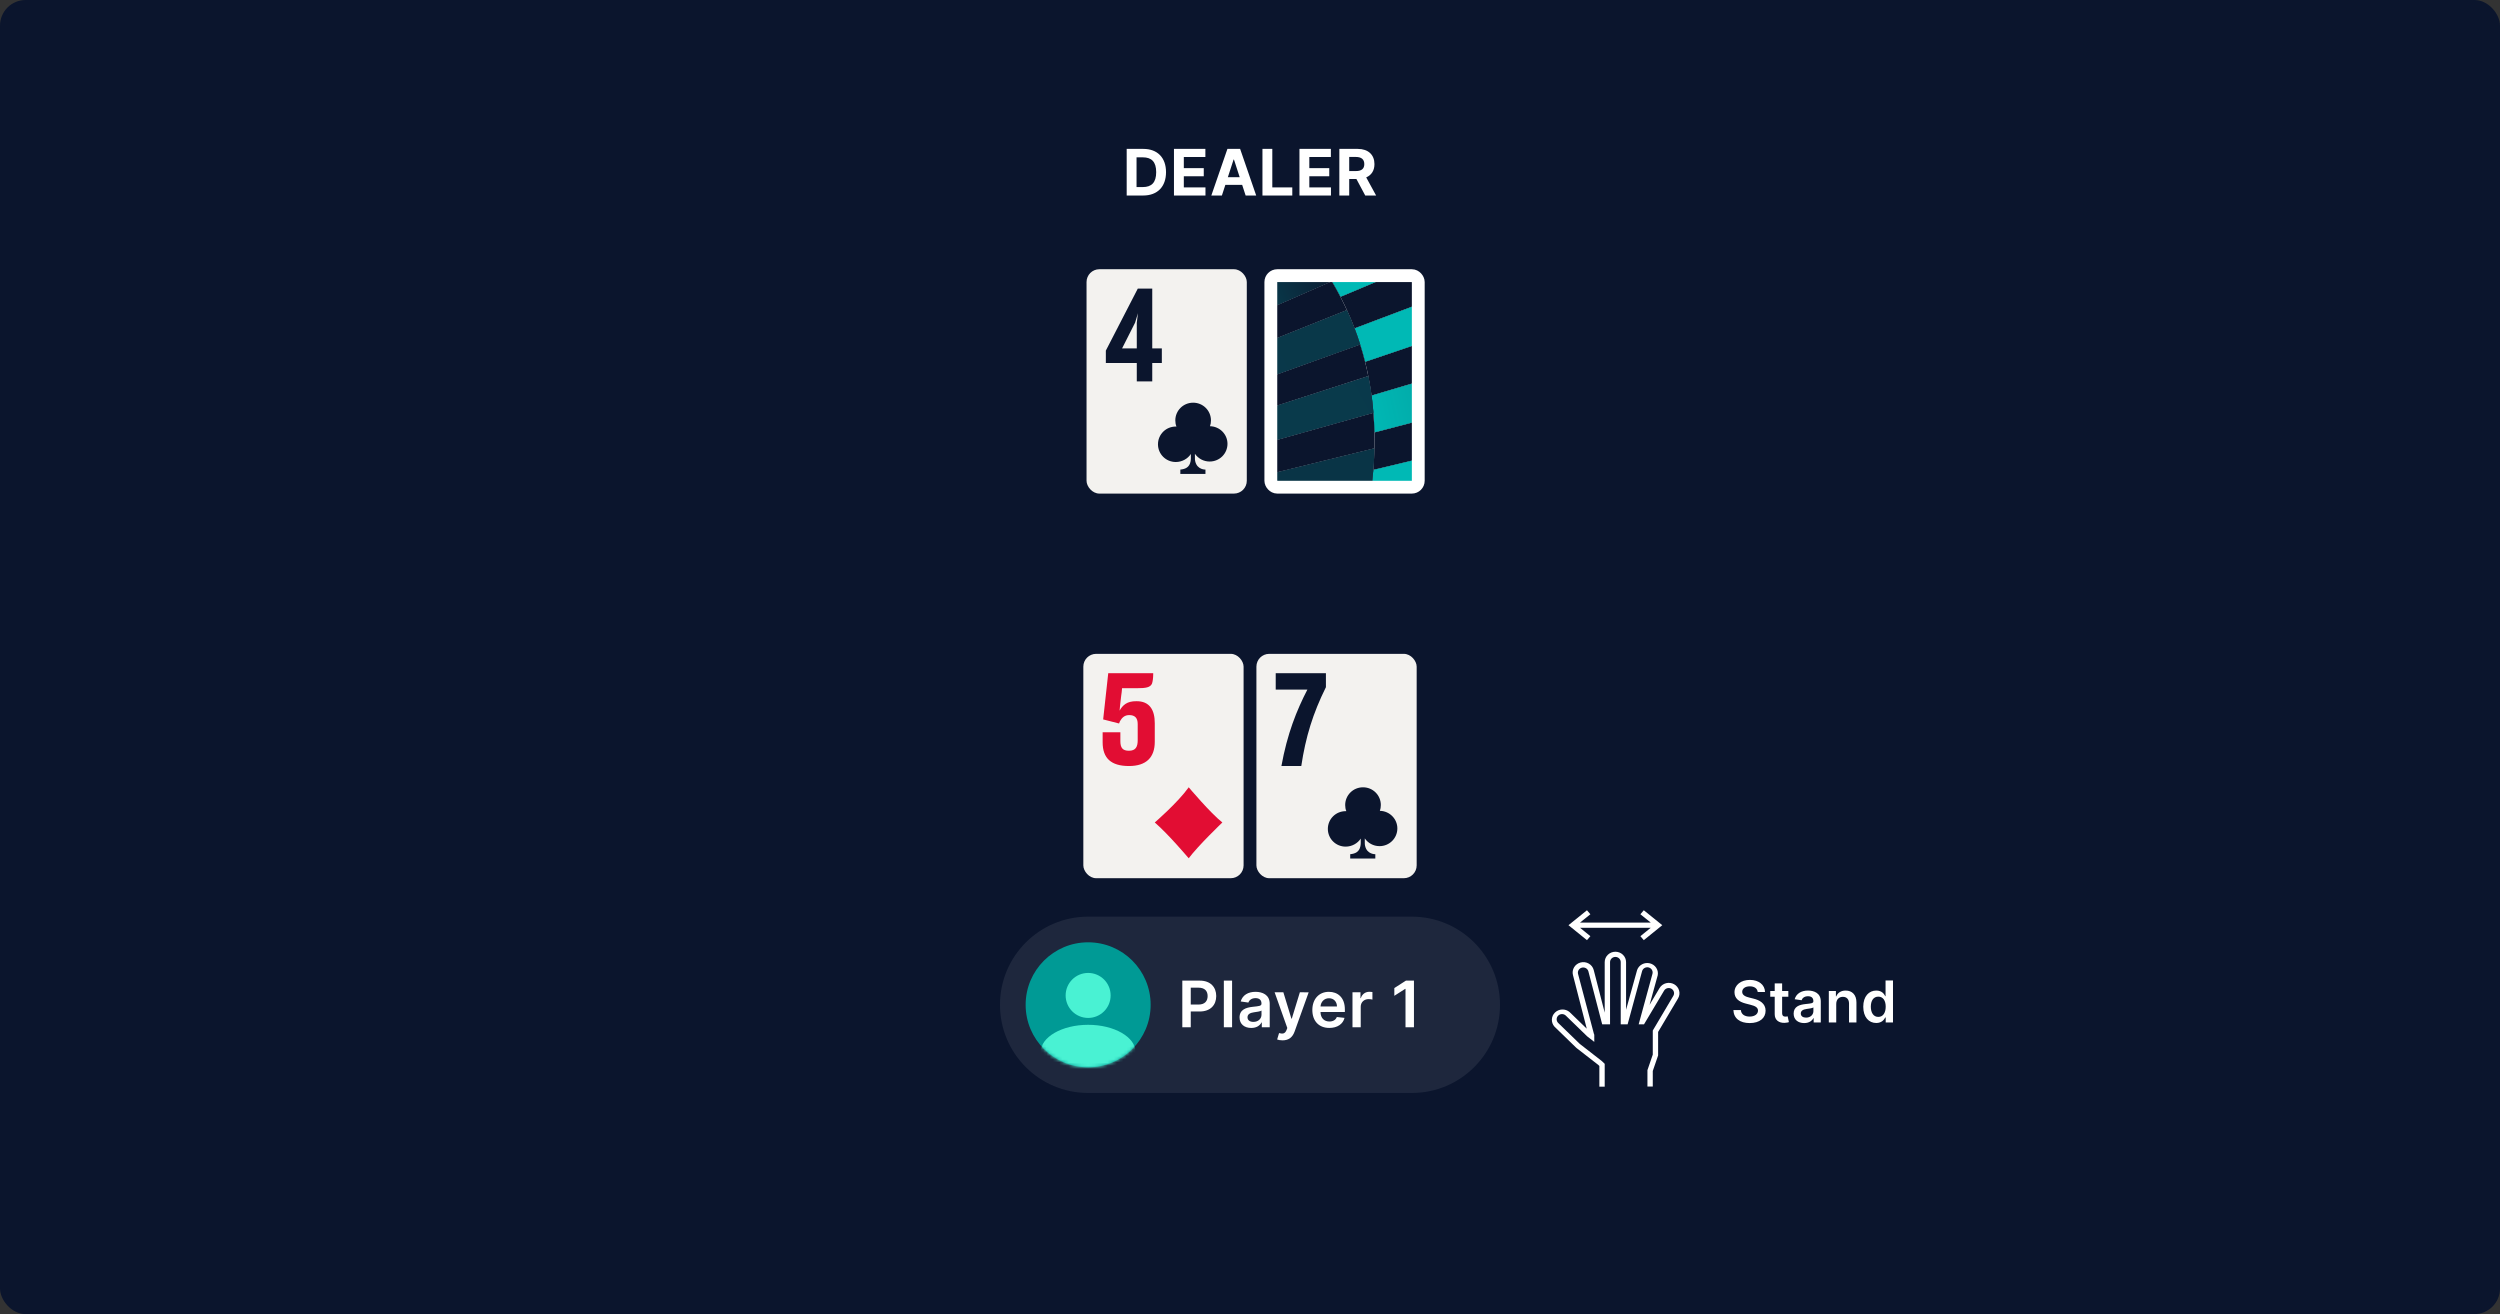 <svg width="780" height="410" viewBox="0 0 780 410" fill="none" xmlns="http://www.w3.org/2000/svg">
<rect x="0" y="0" width="780" height="410" fill="#333333" stroke="none"/>
<rect width="780" height="410" rx="8" fill="#0B152D"/>
<rect x="338" y="204" width="50" height="70" rx="4" fill="#F3F2EF"/>
<path d="M344.023 228.471V231.61C344.023 236.576 346.667 239 352.237 239C357.727 239 360.288 236.219 360.288 231.451V225.61C360.288 221.438 358.621 218.736 354.555 218.776C351.627 218.736 350.285 220.008 349.31 221.716C349.432 220.643 349.554 218.975 349.798 217.187C349.92 216.352 350.042 215.478 350.082 214.723H354.636C357.564 214.723 358.906 214.485 359.435 213.253C359.638 212.617 359.801 211.624 359.801 210.313V210.035H345.772L344.186 224.458L349.147 225.729C349.188 225.69 349.432 225.014 349.432 225.014C350.042 223.941 350.855 223.107 352.319 223.107C354.108 223.107 354.962 224.021 354.962 225.888V230.974C354.962 233.04 354.311 234.232 352.237 234.232C350.245 234.232 349.554 233.318 349.554 231.212V228.471H344.023Z" fill="#E20D33"/>
<path d="M360.289 256.612C360.289 256.612 367.448 250.451 370.88 245.638C370.88 245.638 377.647 253.676 381.373 256.612C381.373 256.612 373.822 263.832 370.88 267.779C370.88 267.827 364.702 260.415 360.289 256.612Z" fill="#E20D33"/>
<rect x="392" y="204" width="50" height="70" rx="4" fill="#F3F2EF"/>
<path d="M398.023 210.035V215.165H407.9C404.553 221.629 401.619 228.941 399.8 239H405.999C407.363 229.911 409.636 222.558 413.686 214.398V210.035H398.023Z" fill="#0B152D"/>
<path d="M430.516 252.981C430.718 252.428 430.82 251.824 430.82 251.17C430.82 248.102 428.342 245.638 425.259 245.638C422.175 245.638 419.698 248.102 419.698 251.17C419.698 251.824 419.799 252.478 420.052 253.082C420.001 253.082 419.951 253.082 419.85 253.082C416.766 253.082 414.289 255.546 414.289 258.614C414.289 261.682 416.766 264.147 419.85 264.147C421.771 264.147 423.591 263.141 424.551 261.632V263.041C424.551 263.342 424.501 263.694 424.45 263.996C424.096 265.807 422.832 266.36 421.265 266.511V267.869H429.101V266.511C429.101 266.511 426.523 266.612 425.916 263.946C425.815 263.594 425.815 263.242 425.815 262.89V261.582C426.826 263.041 428.494 263.996 430.415 263.996C433.499 263.996 435.976 261.532 435.976 258.463C435.976 255.496 433.549 253.031 430.516 252.981ZM425.107 256.703V256.753C425.107 256.753 425.057 256.753 425.107 256.703Z" fill="#0B152D"/>
<path d="M312 313.5C312 298.312 324.312 286 339.5 286H440.5C455.688 286 468 298.312 468 313.5C468 328.688 455.688 341 440.5 341H339.5C324.312 341 312 328.688 312 313.5Z" fill="white" fill-opacity="0.08"/>
<circle cx="339.5" cy="313.5" r="19.5" fill="#009A95"/>
<mask id="mask0_5987_55603" style="mask-type:alpha" maskUnits="userSpaceOnUse" x="320" y="294" width="39" height="39">
<circle cx="339.5" cy="313.5" r="19.5" fill="#C4C4C4"/>
</mask>
<g mask="url(#mask0_5987_55603)">
<ellipse cx="339.5" cy="328.32" rx="14.82" ry="8.58" fill="#49F2D3"/>
</g>
<ellipse cx="339.5" cy="310.575" rx="7.02" ry="7.02" fill="#49F2D3"/>
<path d="M368.881 320.5H371.516V315.585H374.3C377.66 315.585 379.464 313.568 379.464 310.77C379.464 307.993 377.681 305.955 374.336 305.955H368.881V320.5ZM371.516 313.419V308.156H373.931C375.905 308.156 376.779 309.222 376.779 310.77C376.779 312.318 375.905 313.419 373.945 313.419H371.516ZM384.41 305.955H381.839V320.5H384.41V305.955ZM390.393 320.72C392.104 320.72 393.127 319.918 393.596 319.001H393.681V320.5H396.153V313.199C396.153 310.315 393.802 309.449 391.721 309.449C389.427 309.449 387.665 310.472 387.097 312.46L389.498 312.801C389.753 312.055 390.478 311.416 391.735 311.416C392.928 311.416 393.582 312.027 393.582 313.099V313.142C393.582 313.881 392.807 313.916 390.883 314.122C388.766 314.349 386.742 314.982 386.742 317.439C386.742 319.584 388.312 320.72 390.393 320.72ZM391.06 318.831C389.988 318.831 389.221 318.341 389.221 317.396C389.221 316.409 390.08 315.997 391.231 315.834C391.905 315.741 393.255 315.571 393.589 315.301V316.587C393.589 317.801 392.609 318.831 391.06 318.831ZM400.145 324.591C402.148 324.591 403.306 323.561 403.924 321.821L408.306 309.605L405.557 309.591L403.036 317.83H402.922L400.408 309.591H397.681L401.637 320.727L401.417 321.317C400.941 322.56 400.188 322.645 399.066 322.318L398.469 324.321C398.817 324.463 399.442 324.591 400.145 324.591ZM414.749 320.713C417.291 320.713 419.038 319.47 419.493 317.574L417.092 317.304C416.744 318.227 415.892 318.71 414.784 318.71C413.122 318.71 412.021 317.616 412 315.749H419.599V314.96C419.599 311.132 417.298 309.449 414.614 309.449C411.489 309.449 409.45 311.743 409.45 315.109C409.45 318.533 411.46 320.713 414.749 320.713ZM412.007 314.016C412.085 312.624 413.115 311.452 414.649 311.452C416.126 311.452 417.121 312.531 417.135 314.016H412.007ZM421.975 320.5H424.546V314.087C424.546 312.702 425.59 311.722 427.003 311.722C427.436 311.722 427.976 311.8 428.196 311.871V309.506C427.962 309.463 427.557 309.435 427.273 309.435C426.023 309.435 424.979 310.145 424.581 311.409H424.467V309.591H421.975V320.5ZM441.153 305.955H438.646L435.031 308.277V310.692L438.433 308.518H438.518V320.5H441.153V305.955Z" fill="white"/>
<rect x="339" y="84" width="50" height="70" rx="4" fill="#F3F2EF"/>
<path d="M345.023 109.385V113.264H354.676V119H359.502V113.264H362.493V108.699H359.502V90.035H354.995L345.023 109.385ZM354.157 100.659L355.035 97.71L354.676 100.74V108.699H350.089L354.157 100.659Z" fill="#0B152D"/>
<path d="M377.516 132.981C377.718 132.428 377.82 131.824 377.82 131.17C377.82 128.102 375.342 125.638 372.259 125.638C369.175 125.638 366.698 128.102 366.698 131.17C366.698 131.824 366.799 132.478 367.052 133.082C367.001 133.082 366.951 133.082 366.85 133.082C363.766 133.082 361.289 135.546 361.289 138.614C361.289 141.682 363.766 144.147 366.85 144.147C368.771 144.147 370.591 143.141 371.551 141.632V143.041C371.551 143.342 371.501 143.694 371.45 143.996C371.096 145.807 369.832 146.36 368.265 146.511V147.869H376.101V146.511C376.101 146.511 373.523 146.612 372.916 143.946C372.815 143.594 372.815 143.242 372.815 142.89V141.582C373.826 143.041 375.494 143.996 377.415 143.996C380.499 143.996 382.976 141.532 382.976 138.463C382.976 135.496 380.549 133.031 377.516 132.981ZM372.107 136.703V136.753C372.107 136.753 372.057 136.753 372.107 136.703Z" fill="#0B152D"/>
<g clip-path="url(#clip0_5987_55603)">
<rect x="396.5" y="86" width="46" height="66" rx="2" fill="white"/>
<path d="M428.821 139.893C428.769 142.155 428.652 144.394 428.471 146.61L442.499 143.245V131.338L428.831 134.907C428.862 136.58 428.859 138.242 428.821 139.893Z" fill="#0B152D"/>
<path d="M420.241 96.767C421.109 98.66 421.903 100.556 422.624 102.456L442.48 94.952V86H433.909L418.213 92.612C418.932 93.996 419.608 95.381 420.241 96.767Z" fill="#0B152D"/>
<path d="M426.904 117.355C427.31 119.39 427.65 121.41 427.924 123.413L442.485 119.098V107.259L425.898 112.887C426.282 114.376 426.613 115.869 426.904 117.355Z" fill="#0B152D"/>
<path d="M428.503 128.78C428.673 130.833 428.784 132.875 428.834 134.906L442.498 131.337V119.098L427.938 123.413C428.171 125.211 428.36 127 428.503 128.78Z" fill="#0B152D"/>
<path d="M428.503 128.78C428.673 130.833 428.784 132.875 428.834 134.906L442.498 131.337V119.098L427.938 123.413C428.171 125.211 428.36 127 428.503 128.78Z" fill="url(#paint0_linear_5987_55603)"/>
<path d="M415.5 87.74C416.464 89.359 417.368 90.983 418.213 92.612L433.919 86H414.438C414.798 86.58 415.152 87.157 415.5 87.74Z" fill="#0B152D"/>
<path d="M415.5 87.74C416.464 89.359 417.368 90.983 418.213 92.612L433.919 86H414.438C414.798 86.58 415.152 87.157 415.5 87.74Z" fill="url(#paint1_linear_5987_55603)"/>
<path d="M428.003 151.281C427.973 151.522 427.94 151.759 427.91 152H442.501V143.245L428.483 146.61C428.341 148.182 428.182 149.739 428.003 151.281Z" fill="#0B152D"/>
<path d="M428.003 151.281C427.973 151.522 427.94 151.759 427.91 152H442.501V143.245L428.483 146.61C428.341 148.182 428.182 149.739 428.003 151.281Z" fill="url(#paint2_linear_5987_55603)"/>
<path d="M424.369 107.473C424.938 109.282 425.449 111.091 425.901 112.901L442.5 107.259V94.952L422.645 102.456C423.267 104.129 423.841 105.802 424.369 107.473Z" fill="#0B152D"/>
<path d="M424.369 107.473C424.938 109.282 425.449 111.091 425.901 112.901L442.5 107.259V94.952L422.645 102.456C423.267 104.129 423.841 105.802 424.369 107.473Z" fill="url(#paint3_linear_5987_55603)"/>
<path d="M428.822 134.906C428.776 132.871 428.665 130.829 428.491 128.78L396.5 137.776V147.841L428.822 139.893C428.859 138.242 428.859 136.58 428.822 134.906Z" fill="#0B152D"/>
<path d="M424.531 152H427.908C427.937 151.759 427.97 151.522 428 151.281L424.531 152Z" fill="#0B152D"/>
<path d="M425.9 112.887C425.445 111.078 424.935 109.269 424.368 107.459L396.5 117.49V127.185L426.906 117.348C426.615 115.869 426.284 114.376 425.9 112.887Z" fill="#0B152D"/>
<path d="M418.212 92.612C417.37 90.983 416.465 89.359 415.499 87.74L396.5 96.065V106.262L420.241 96.764C419.606 95.377 418.929 93.993 418.212 92.612Z" fill="#0B152D"/>
<path d="M414.436 86H396.5V96.065L415.499 87.74C415.151 87.157 414.797 86.58 414.436 86Z" fill="#0B152D"/>
<path d="M414.436 86H396.5V96.065L415.499 87.74C415.151 87.157 414.797 86.58 414.436 86Z" fill="url(#paint4_linear_5987_55603)"/>
<path d="M422.624 102.456C421.902 100.556 421.108 98.66 420.241 96.767L396.5 106.262V117.49L424.368 107.473C423.838 105.802 423.257 104.129 422.624 102.456Z" fill="#0B152D"/>
<path d="M422.624 102.456C421.902 100.556 421.108 98.66 420.241 96.767L396.5 106.262V117.49L424.368 107.473C423.838 105.802 423.257 104.129 422.624 102.456Z" fill="url(#paint5_linear_5987_55603)"/>
<path d="M428.471 146.61C428.65 144.396 428.767 142.157 428.822 139.893L396.5 147.841V152H424.533L428.001 151.281C428.18 149.736 428.337 148.179 428.471 146.61Z" fill="#0B152D"/>
<path d="M428.471 146.61C428.65 144.396 428.767 142.157 428.822 139.893L396.5 147.841V152H424.533L428.001 151.281C428.18 149.736 428.337 148.179 428.471 146.61Z" fill="url(#paint6_linear_5987_55603)"/>
<path d="M427.938 123.413C427.665 121.4 427.325 119.381 426.919 117.354L396.5 127.185V137.776L428.504 128.78C428.363 127 428.174 125.211 427.938 123.413Z" fill="#0B152D"/>
<path d="M427.938 123.413C427.665 121.4 427.325 119.381 426.919 117.354L396.5 127.185V137.776L428.504 128.78C428.363 127 428.174 125.211 427.938 123.413Z" fill="url(#paint7_linear_5987_55603)"/>
</g>
<rect x="396.5" y="86" width="46" height="66" rx="2" stroke="white" stroke-width="4"/>
<path d="M356.682 61C361.114 61 363.799 58.258 363.799 53.713C363.799 49.182 361.114 46.455 356.725 46.455H351.526V61H356.682ZM354.601 58.365V49.09H356.561C359.289 49.09 360.73 50.481 360.73 53.713C360.73 56.959 359.289 58.365 356.554 58.365H354.601ZM366.277 61H376.106V58.465H369.352V54.992H375.574V52.456H369.352V48.99H376.078V46.455H366.277V61ZM381.23 61L382.309 57.683H387.558L388.638 61H391.933L386.919 46.455H382.956L377.934 61H381.23ZM383.091 55.283L384.88 49.778H384.994L386.784 55.283H383.091ZM393.884 61H403.195V58.465H396.959V46.455H393.884V61ZM405.431 61H415.261V58.465H408.507V54.992H414.728V52.456H408.507V48.99H415.233V46.455H405.431V61ZM417.877 61H420.953V55.844H423.197L425.953 61H429.348L426.258 55.347C427.913 54.636 428.829 53.195 428.829 51.206C428.829 48.315 426.919 46.455 423.616 46.455H417.877V61ZM420.953 53.372V48.969H423.027C424.802 48.969 425.662 49.757 425.662 51.206C425.662 52.648 424.802 53.372 423.041 53.372H420.953Z" fill="white"/>
<g clip-path="url(#clip1_5987_55603)">
<path d="M522.333 307.084C521.568 306.656 520.66 306.54 519.807 306.761C518.953 306.982 518.226 307.523 517.783 308.265L514.667 313.506L517.217 304.253C517.362 303.452 517.191 302.627 516.737 301.942C516.284 301.258 515.581 300.765 514.77 300.561C513.958 300.356 513.097 300.457 512.358 300.841C511.619 301.226 511.057 301.866 510.783 302.636L507.333 315.059V300.177C507.333 299.319 506.982 298.496 506.357 297.889C505.732 297.282 504.884 296.941 504 296.941C503.116 296.941 502.268 297.282 501.643 297.889C501.018 298.496 500.667 299.319 500.667 300.177V315.949L497.233 302.619C497.012 301.787 496.46 301.074 495.697 300.637C494.934 300.2 494.024 300.075 493.167 300.29C492.309 300.504 491.574 301.041 491.124 301.781C490.674 302.521 490.546 303.405 490.767 304.237L495.067 320.947L489.683 315.738C489.046 315.208 488.225 314.931 487.386 314.963C486.547 314.994 485.752 315.332 485.158 315.908C484.564 316.484 484.217 317.257 484.184 318.071C484.152 318.885 484.437 319.681 484.983 320.3L491.65 326.771C491.726 326.864 491.816 326.946 491.917 327.013L498.666 332.255L499 332.578V339.049H500.667V331.915L499.783 331.058L492.967 325.752L492.833 325.638L486.166 319.168C485.853 318.863 485.676 318.45 485.676 318.019C485.676 317.589 485.853 317.175 486.166 316.871C486.48 316.566 486.906 316.395 487.35 316.395C487.794 316.395 488.219 316.566 488.533 316.871L495.2 323.341L497.416 325.072V322.824C497.373 322.758 497.34 322.688 497.317 322.613L492.333 303.8C492.246 303.391 492.326 302.964 492.555 302.611C492.785 302.257 493.147 302.003 493.565 301.903C493.983 301.802 494.425 301.863 494.798 302.072C495.172 302.281 495.447 302.622 495.567 303.024L499.883 319.588H502.333V300.177C502.333 299.748 502.509 299.336 502.821 299.033C503.134 298.73 503.558 298.559 504 298.559C504.442 298.559 504.866 298.73 505.178 299.033C505.491 299.336 505.667 299.748 505.667 300.177V319.588H507.817L512.333 302.991C512.39 302.785 512.488 302.592 512.622 302.423C512.756 302.254 512.923 302.112 513.113 302.005C513.303 301.898 513.514 301.829 513.732 301.801C513.949 301.774 514.171 301.788 514.383 301.843C514.596 301.898 514.795 301.993 514.969 302.123C515.143 302.253 515.29 302.415 515.399 302.6C515.509 302.785 515.581 302.989 515.609 303.2C515.638 303.412 515.623 303.627 515.567 303.833L511.266 319.588H512.933L519.2 309.074C519.42 308.704 519.781 308.433 520.206 308.321C520.631 308.209 521.084 308.264 521.466 308.475C521.657 308.581 521.825 308.722 521.96 308.891C522.094 309.06 522.193 309.253 522.25 309.459C522.307 309.665 522.322 309.88 522.294 310.091C522.265 310.303 522.193 310.507 522.083 310.691L515.667 321.53V329.036L514 333.888V339H515.667V334.147L517.333 329.294V321.966L523.55 311.5C523.991 310.758 524.111 309.876 523.883 309.048C523.655 308.22 523.097 307.514 522.333 307.084Z" fill="white"/>
<path d="M496.199 292.088L492.965 289.468H515.032L511.799 292.088L512.865 293.334L518.632 288.659L512.865 284L511.799 285.246L515.032 287.85H492.965L496.199 285.246L495.132 284L489.365 288.659L495.132 293.334L496.199 292.088Z" fill="white"/>
</g>
<path d="M548.406 309.508H550.688C550.643 307.296 548.757 305.73 545.97 305.73C543.222 305.73 541.157 307.277 541.163 309.591C541.163 311.47 542.499 312.55 544.653 313.107L546.143 313.49C547.555 313.848 548.489 314.289 548.495 315.305C548.489 316.424 547.428 317.172 545.881 317.172C544.398 317.172 543.247 316.507 543.151 315.133H540.818C540.914 317.734 542.851 319.198 545.9 319.198C549.038 319.198 550.86 317.632 550.866 315.325C550.86 313.055 548.987 312.02 547.018 311.553L545.791 311.246C544.717 310.991 543.554 310.537 543.567 309.444C543.573 308.46 544.455 307.737 545.938 307.737C547.351 307.737 548.284 308.396 548.406 309.508ZM557.961 309.182H556.024V306.83H553.71V309.182H552.317V310.972H553.71V316.43C553.698 318.278 555.04 319.185 556.779 319.134C557.437 319.115 557.891 318.987 558.14 318.904L557.75 317.095C557.622 317.127 557.36 317.185 557.073 317.185C556.491 317.185 556.024 316.98 556.024 316.047V310.972H557.961V309.182ZM562.902 319.198C564.442 319.198 565.362 318.476 565.784 317.651H565.861V319H568.085V312.429C568.085 309.834 565.97 309.054 564.097 309.054C562.032 309.054 560.447 309.974 559.936 311.764L562.096 312.071C562.326 311.4 562.978 310.825 564.11 310.825C565.184 310.825 565.772 311.374 565.772 312.339V312.378C565.772 313.043 565.075 313.075 563.343 313.26C561.438 313.464 559.616 314.033 559.616 316.245C559.616 318.175 561.029 319.198 562.902 319.198ZM563.502 317.498C562.537 317.498 561.847 317.057 561.847 316.207C561.847 315.318 562.62 314.947 563.656 314.8C564.263 314.717 565.478 314.564 565.778 314.321V315.478C565.778 316.571 564.896 317.498 563.502 317.498ZM572.906 313.247C572.906 311.828 573.763 311.01 574.984 311.01C576.179 311.01 576.895 311.796 576.895 313.107V319H579.209V312.749C579.215 310.396 577.873 309.054 575.846 309.054C574.376 309.054 573.366 309.757 572.919 310.85H572.804V309.182H570.592V319H572.906V313.247ZM585.384 319.173C587.072 319.173 587.833 318.169 588.197 317.453H588.338V319H590.613V305.909H588.293V310.805H588.197C587.845 310.096 587.123 309.054 585.391 309.054C583.122 309.054 581.338 310.831 581.338 314.104C581.338 317.338 583.07 319.173 585.384 319.173ZM586.03 317.274C584.502 317.274 583.697 315.932 583.697 314.091C583.697 312.263 584.49 310.952 586.03 310.952C587.519 310.952 588.338 312.186 588.338 314.091C588.338 315.996 587.507 317.274 586.03 317.274Z" fill="white"/>
<defs>
<linearGradient id="paint0_linear_5987_55603" x1="426.382" y1="129.177" x2="496.42" y2="113.546" gradientUnits="userSpaceOnUse">
<stop offset="0" stop-color="#00B9B5"/>
<stop offset="1" stop-color="#048085"/>
</linearGradient>
<linearGradient id="paint1_linear_5987_55603" x1="1396.71" y1="164.743" x2="4918.97" y2="-2209.51" gradientUnits="userSpaceOnUse">
<stop offset="0" stop-color="#00B9B5"/>
<stop offset="1" stop-color="#048085"/>
</linearGradient>
<linearGradient id="paint2_linear_5987_55603" x1="1573.57" y1="1854.84" x2="4509.31" y2="735.589" gradientUnits="userSpaceOnUse">
<stop offset="0" stop-color="#00B9B5"/>
<stop offset="1" stop-color="#048085"/>
</linearGradient>
<linearGradient id="paint3_linear_5987_55603" x1="2018.65" y1="1180.66" x2="6395.01" y2="73.165" gradientUnits="userSpaceOnUse">
<stop offset="0" stop-color="#00B9B5"/>
<stop offset="1" stop-color="#048085"/>
</linearGradient>
<linearGradient id="paint4_linear_5987_55603" x1="310.809" y1="132.427" x2="415.297" y2="84.836" gradientUnits="userSpaceOnUse">
<stop offset="0" stop-color="#00B9B5"/>
<stop offset="1" stop-color="#0B1C32"/>
</linearGradient>
<linearGradient id="paint5_linear_5987_55603" x1="-6499.86" y1="2850.94" x2="1408.53" y2="-1414.21" gradientUnits="userSpaceOnUse">
<stop offset="0" stop-color="#00B9B5"/>
<stop offset="1" stop-color="#0B1C32"/>
</linearGradient>
<linearGradient id="paint6_linear_5987_55603" x1="-6694.2" y1="2046.14" x2="-1159.56" y2="-3212.16" gradientUnits="userSpaceOnUse">
<stop offset="0" stop-color="#00B9B5"/>
<stop offset="1" stop-color="#0B1C32"/>
</linearGradient>
<linearGradient id="paint7_linear_5987_55603" x1="-7226.78" y1="2692.24" x2="1369.24" y2="-1987.31" gradientUnits="userSpaceOnUse">
<stop offset="0" stop-color="#00B9B5"/>
<stop offset="1" stop-color="#0B1C32"/>
</linearGradient>
<clipPath id="clip0_5987_55603">
<rect x="396.5" y="86" width="46" height="66" rx="2" fill="white"/>
</clipPath>
<clipPath id="clip1_5987_55603">
<rect width="40" height="55" fill="white" transform="translate(484 284)"/>
</clipPath>
</defs>
</svg>
